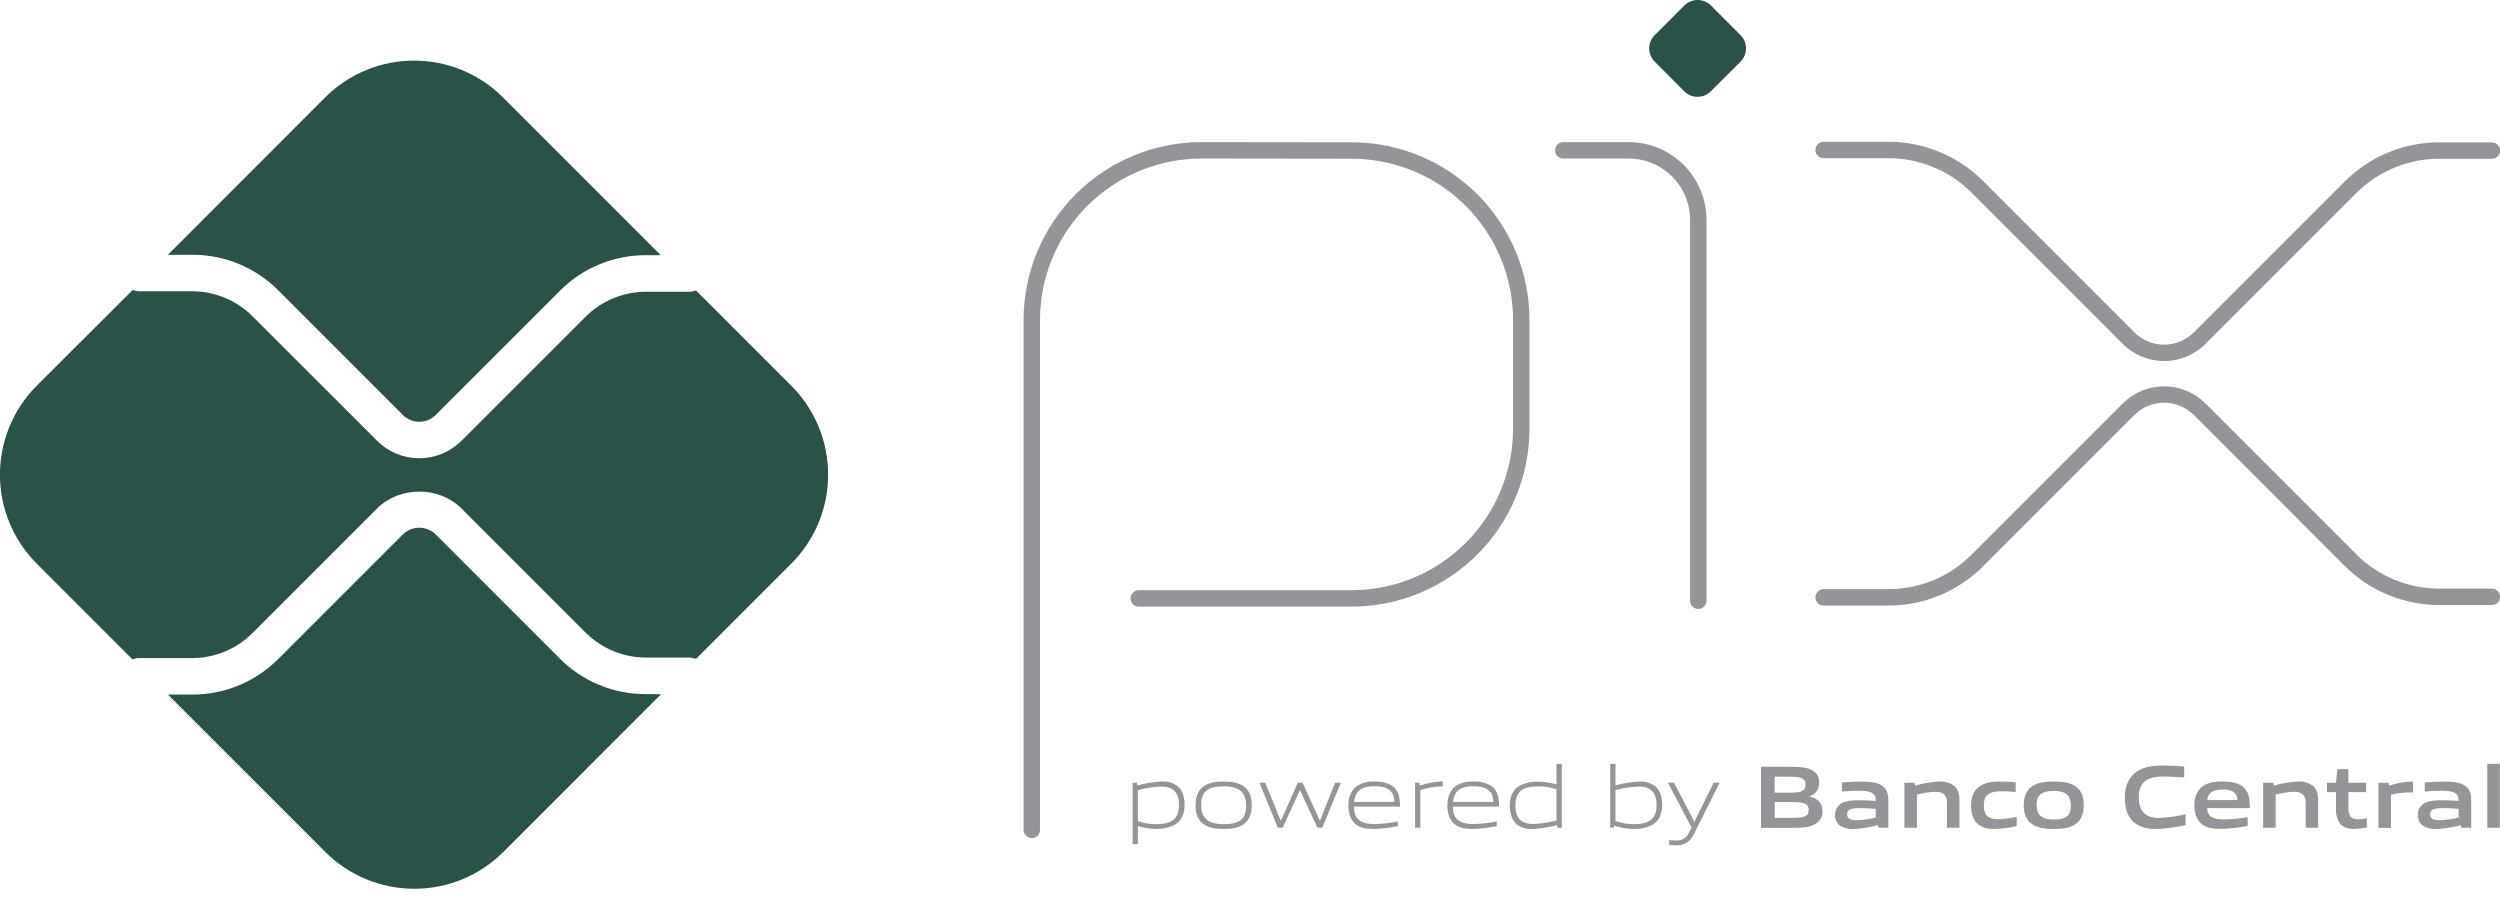 <svg width="88" height="32" viewBox="0 0 88 32" fill="none" xmlns="http://www.w3.org/2000/svg">
<g clip-path="url(#clip0_706_611)">
<path d="M36.319 29.21V11.268C36.319 9.683 36.949 8.162 38.069 7.042C39.19 5.921 40.711 5.291 42.296 5.291L47.593 5.298C49.174 5.302 50.689 5.932 51.806 7.051C52.922 8.17 53.549 9.687 53.549 11.268V15.086C53.549 16.671 52.919 18.192 51.798 19.313C50.678 20.434 49.157 21.064 47.572 21.064H40.085" stroke="#939598" stroke-width="0.578" stroke-linecap="round" stroke-linejoin="round"/>
<path d="M55.029 5.291H57.327C57.978 5.291 58.602 5.549 59.062 6.01C59.522 6.47 59.78 7.094 59.78 7.744V21.146" stroke="#939598" stroke-width="0.578" stroke-linecap="round" stroke-linejoin="round"/>
<path d="M59.287 3.214L58.246 2.171C58.184 2.11 58.135 2.037 58.102 1.957C58.069 1.877 58.052 1.79 58.052 1.704C58.052 1.617 58.069 1.531 58.102 1.45C58.135 1.37 58.184 1.297 58.246 1.236L59.287 0.194C59.412 0.07 59.58 -0 59.756 -0C59.932 -0 60.1 0.07 60.225 0.194L61.266 1.236C61.327 1.297 61.376 1.37 61.409 1.45C61.443 1.531 61.46 1.617 61.46 1.704C61.46 1.79 61.443 1.877 61.409 1.957C61.376 2.037 61.327 2.11 61.266 2.171L60.22 3.214C60.159 3.276 60.086 3.324 60.005 3.358C59.925 3.391 59.839 3.408 59.752 3.408C59.665 3.408 59.579 3.391 59.499 3.358C59.418 3.324 59.345 3.276 59.284 3.214" fill="#2A5248"/>
<path d="M64.192 5.279H66.471C67.643 5.279 68.767 5.744 69.596 6.572L74.926 11.903C75.09 12.067 75.285 12.197 75.5 12.286C75.714 12.375 75.944 12.421 76.176 12.421C76.409 12.421 76.638 12.375 76.853 12.286C77.067 12.197 77.262 12.067 77.427 11.903L82.737 6.593C83.148 6.182 83.635 5.857 84.171 5.635C84.707 5.413 85.282 5.299 85.862 5.3H87.715" stroke="#939598" stroke-width="0.578" stroke-linecap="round" stroke-linejoin="round"/>
<path d="M64.192 21.027H66.471C67.642 21.028 68.767 20.563 69.596 19.734L74.926 14.404C75.258 14.073 75.707 13.887 76.176 13.887C76.645 13.887 77.095 14.073 77.427 14.404L82.737 19.715C83.566 20.543 84.69 21.009 85.862 21.008H87.715" stroke="#939598" stroke-width="0.578" stroke-linecap="round" stroke-linejoin="round"/>
<path d="M22.733 24.433C22.171 24.435 21.614 24.325 21.094 24.111C20.575 23.896 20.103 23.581 19.706 23.183L15.332 18.807C15.178 18.659 14.972 18.576 14.758 18.576C14.544 18.576 14.338 18.659 14.183 18.807L9.795 23.195C9.398 23.594 8.926 23.91 8.407 24.125C7.887 24.34 7.33 24.45 6.767 24.448H5.911L11.453 29.99C12.284 30.82 13.41 31.285 14.585 31.285C15.759 31.285 16.885 30.82 17.716 29.99L23.269 24.436L22.733 24.433Z" fill="#2A5248"/>
<path d="M6.768 8.968C7.331 8.966 7.888 9.076 8.408 9.291C8.927 9.506 9.399 9.822 9.796 10.221L14.184 14.61C14.337 14.762 14.543 14.847 14.759 14.847C14.974 14.847 15.181 14.762 15.333 14.61L19.706 10.238C20.102 9.838 20.574 9.522 21.093 9.307C21.613 9.091 22.171 8.981 22.733 8.983H23.26L17.707 3.43C17.296 3.019 16.807 2.693 16.27 2.47C15.733 2.248 15.157 2.133 14.575 2.133C13.994 2.133 13.418 2.248 12.88 2.47C12.343 2.693 11.855 3.019 11.444 3.43L5.911 8.968H6.768Z" fill="#2A5248"/>
<path d="M27.853 13.577L24.497 10.222C24.422 10.253 24.341 10.269 24.259 10.27H22.733C21.939 10.272 21.178 10.587 20.615 11.147L16.243 15.517C15.849 15.91 15.315 16.131 14.759 16.131C14.203 16.131 13.669 15.91 13.275 15.517L8.886 11.131C8.324 10.57 7.562 10.255 6.768 10.252H4.895C4.818 10.251 4.742 10.235 4.67 10.207L1.293 13.577C0.464 14.409 -0.002 15.535 -0.002 16.709C-0.002 17.883 0.464 19.009 1.293 19.84L4.662 23.21C4.734 23.181 4.811 23.166 4.888 23.165H6.768C7.562 23.162 8.324 22.846 8.886 22.286L13.274 17.898C14.068 17.106 15.45 17.106 16.243 17.898L20.615 22.27C21.178 22.83 21.939 23.145 22.733 23.147H24.259C24.341 23.148 24.422 23.164 24.497 23.195L27.853 19.84C28.264 19.428 28.59 18.94 28.813 18.403C29.036 17.866 29.15 17.29 29.15 16.708C29.15 16.126 29.036 15.55 28.813 15.013C28.59 14.476 28.264 13.988 27.853 13.576" fill="#2A5248"/>
<path d="M40.874 27.685C40.597 27.697 40.321 27.739 40.053 27.81V28.904C40.258 28.976 40.474 29.012 40.692 29.011C41.241 29.011 41.5 28.826 41.5 28.343C41.5 27.889 41.288 27.685 40.874 27.685ZM39.868 29.717V27.553H40.019L40.034 27.646C40.314 27.571 40.601 27.525 40.89 27.508C41.09 27.494 41.289 27.552 41.45 27.671C41.635 27.824 41.698 28.071 41.698 28.341C41.698 28.611 41.605 28.89 41.347 29.037C41.15 29.135 40.931 29.183 40.711 29.178C40.488 29.176 40.266 29.142 40.053 29.077V29.713L39.868 29.717Z" fill="#939598"/>
<path d="M43.074 27.679C42.526 27.679 42.282 27.851 42.282 28.334C42.282 28.8 42.523 29.011 43.074 29.011C43.626 29.011 43.864 28.841 43.864 28.359C43.864 27.892 43.623 27.679 43.074 27.679ZM43.78 29.011C43.595 29.142 43.353 29.18 43.074 29.18C42.795 29.18 42.545 29.139 42.367 29.011C42.166 28.869 42.084 28.641 42.084 28.347C42.084 28.052 42.166 27.823 42.367 27.679C42.545 27.55 42.79 27.51 43.074 27.51C43.359 27.51 43.598 27.55 43.78 27.679C43.983 27.823 44.062 28.058 44.062 28.343C44.062 28.628 43.98 28.869 43.78 29.011Z" fill="#939598"/>
<path d="M46.375 29.135L45.764 27.822H45.752L45.15 29.135H44.98L44.334 27.553H44.537L45.079 28.881H45.092L45.681 27.553H45.851L46.455 28.881H46.468L46.997 27.553H47.197L46.545 29.135H46.375Z" fill="#939598"/>
<path d="M48.374 27.675C47.867 27.675 47.695 27.901 47.663 28.229H49.086C49.07 27.869 48.885 27.675 48.374 27.675ZM48.368 29.18C48.064 29.18 47.867 29.135 47.709 29.004C47.525 28.845 47.463 28.613 47.463 28.347C47.463 28.081 47.547 27.823 47.758 27.67C47.942 27.554 48.157 27.498 48.374 27.51C48.596 27.497 48.816 27.55 49.007 27.663C49.235 27.817 49.28 28.086 49.28 28.393H47.659C47.665 28.719 47.771 29.007 48.386 29.007C48.66 29 48.934 28.969 49.203 28.915V29.081C48.929 29.137 48.651 29.17 48.372 29.178" fill="#939598"/>
<path d="M49.811 29.135V27.553H49.961L49.976 27.645C50.312 27.561 50.469 27.508 50.763 27.508H50.785V27.683H50.741C50.494 27.683 50.343 27.718 49.996 27.808V29.133L49.811 29.135Z" fill="#939598"/>
<path d="M51.858 27.675C51.351 27.675 51.179 27.901 51.147 28.229H52.57C52.554 27.869 52.369 27.675 51.858 27.675ZM51.852 29.18C51.548 29.18 51.351 29.135 51.194 29.004C51.01 28.845 50.947 28.613 50.947 28.347C50.947 28.081 51.032 27.823 51.241 27.67C51.426 27.554 51.641 27.498 51.858 27.51C52.08 27.497 52.3 27.55 52.491 27.663C52.72 27.817 52.768 28.086 52.768 28.393H51.141C51.147 28.719 51.253 29.007 51.868 29.007C52.143 29 52.416 28.969 52.686 28.915V29.081C52.412 29.137 52.134 29.17 51.855 29.178" fill="#939598"/>
<path d="M54.789 27.785C54.584 27.714 54.368 27.678 54.15 27.679C53.602 27.679 53.342 27.864 53.342 28.347C53.342 28.804 53.555 29.005 53.968 29.005C54.245 28.992 54.52 28.951 54.789 28.882V27.785ZM54.824 29.136L54.808 29.043C54.528 29.119 54.242 29.165 53.953 29.182C53.752 29.197 53.553 29.139 53.392 29.018C53.207 28.865 53.144 28.618 53.144 28.349C53.144 28.066 53.237 27.8 53.495 27.656C53.693 27.555 53.913 27.506 54.134 27.512C54.356 27.515 54.577 27.549 54.789 27.612V26.887H54.974V29.136H54.824Z" fill="#939598"/>
<path d="M57.685 27.686C57.407 27.698 57.132 27.74 56.864 27.81V28.901C57.069 28.975 57.285 29.012 57.503 29.011C58.051 29.011 58.311 28.826 58.311 28.343C58.311 27.889 58.099 27.686 57.685 27.686ZM58.158 29.039C57.961 29.137 57.742 29.186 57.522 29.18C57.281 29.179 57.042 29.138 56.814 29.061L56.805 29.136H56.679V26.887H56.864V27.641C57.138 27.571 57.418 27.527 57.7 27.51C57.901 27.496 58.099 27.554 58.261 27.673C58.446 27.826 58.509 28.074 58.509 28.343C58.509 28.613 58.416 28.892 58.158 29.039Z" fill="#939598"/>
<path d="M58.754 29.741V29.569C58.847 29.578 58.93 29.585 58.989 29.585C59.218 29.585 59.358 29.518 59.484 29.259L59.544 29.133L58.713 27.551H58.927L59.636 28.917H59.648L60.321 27.551H60.531L59.641 29.328C59.478 29.65 59.303 29.756 58.98 29.756C58.904 29.756 58.827 29.751 58.752 29.741" fill="#939598"/>
<path d="M63.083 28.233H62.47V28.788H63.083C63.506 28.788 63.666 28.741 63.666 28.511C63.666 28.263 63.446 28.233 63.08 28.233M62.969 27.339H62.468V27.903H62.973C63.389 27.903 63.555 27.853 63.555 27.618C63.555 27.367 63.345 27.341 62.969 27.341M63.922 28.993C63.696 29.137 63.423 29.142 62.925 29.142H61.988V26.99H62.903C63.333 26.99 63.596 26.996 63.815 27.128C63.888 27.171 63.947 27.234 63.986 27.309C64.025 27.385 64.041 27.469 64.035 27.554C64.035 27.779 63.942 27.93 63.696 28.03V28.042C63.973 28.105 64.15 28.246 64.15 28.55C64.157 28.637 64.139 28.724 64.099 28.801C64.059 28.878 63.997 28.942 63.922 28.986" fill="#939598"/>
<path d="M66.025 28.471C65.84 28.456 65.655 28.446 65.455 28.446C65.132 28.446 65.019 28.512 65.019 28.66C65.019 28.808 65.111 28.872 65.36 28.872C65.584 28.865 65.807 28.834 66.025 28.78V28.471ZM66.117 29.135L66.105 29.043C65.825 29.122 65.537 29.169 65.246 29.182C65.078 29.193 64.911 29.152 64.766 29.065C64.705 29.013 64.657 28.947 64.627 28.872C64.597 28.797 64.586 28.715 64.595 28.635C64.604 28.555 64.633 28.478 64.679 28.412C64.725 28.345 64.787 28.291 64.859 28.254C65.025 28.176 65.248 28.169 65.452 28.169C65.617 28.169 65.84 28.179 66.025 28.192V28.163C66.025 27.915 65.862 27.834 65.417 27.834C65.245 27.834 65.034 27.843 64.834 27.862V27.542C65.056 27.524 65.308 27.512 65.515 27.512C65.792 27.512 66.075 27.533 66.254 27.659C66.432 27.784 66.47 27.966 66.47 28.201V29.137L66.117 29.135Z" fill="#939598"/>
<path d="M68.533 29.136V28.263C68.533 27.975 68.386 27.871 68.123 27.871C67.904 27.881 67.688 27.914 67.476 27.971V29.137H67.035V27.554H67.395L67.411 27.654C67.686 27.573 67.97 27.525 68.257 27.51C68.451 27.495 68.645 27.553 68.799 27.673C68.924 27.785 68.971 27.942 68.971 28.168V29.136H68.533Z" fill="#939598"/>
<path d="M70.219 29.18C70.015 29.18 69.793 29.151 69.63 29.013C69.436 28.856 69.38 28.61 69.38 28.343C69.38 28.093 69.461 27.819 69.702 27.666C69.9 27.538 70.144 27.51 70.398 27.51C70.582 27.51 70.758 27.522 70.952 27.54V27.879C70.792 27.863 70.601 27.852 70.448 27.852C70.027 27.852 69.83 27.983 69.83 28.347C69.83 28.687 69.978 28.835 70.322 28.835C70.545 28.828 70.768 28.801 70.986 28.754V29.079C70.733 29.138 70.475 29.172 70.216 29.18" fill="#939598"/>
<path d="M72.295 27.841C71.874 27.841 71.69 27.973 71.69 28.334C71.69 28.694 71.874 28.847 72.295 28.847C72.715 28.847 72.893 28.719 72.893 28.359C72.893 27.998 72.715 27.841 72.295 27.841ZM73.053 29.013C72.859 29.145 72.605 29.18 72.295 29.18C71.984 29.18 71.725 29.142 71.534 29.013C71.314 28.869 71.235 28.631 71.235 28.347C71.235 28.062 71.314 27.819 71.534 27.675C71.725 27.547 71.978 27.51 72.295 27.51C72.612 27.51 72.859 27.547 73.053 27.675C73.272 27.819 73.348 28.061 73.348 28.343C73.348 28.625 73.269 28.869 73.053 29.013Z" fill="#939598"/>
<path d="M75.898 29.18C75.632 29.18 75.344 29.135 75.128 28.957C74.871 28.744 74.793 28.415 74.793 28.061C74.793 27.744 74.893 27.368 75.228 27.149C75.488 26.98 75.81 26.945 76.136 26.945C76.375 26.945 76.619 26.961 76.885 26.983V27.368C76.657 27.35 76.375 27.334 76.156 27.334C75.544 27.334 75.285 27.566 75.285 28.061C75.285 28.556 75.526 28.791 75.977 28.791C76.299 28.78 76.619 28.737 76.933 28.662V29.045C76.593 29.123 76.246 29.168 75.898 29.18Z" fill="#939598"/>
<path d="M78.231 27.792C77.861 27.792 77.723 27.924 77.694 28.162H78.76C78.747 27.905 78.597 27.792 78.231 27.792ZM78.164 29.178C77.905 29.178 77.669 29.146 77.494 29.002C77.318 28.858 77.24 28.611 77.24 28.341C77.24 28.1 77.318 27.83 77.538 27.673C77.732 27.535 77.98 27.508 78.231 27.508C78.456 27.508 78.722 27.533 78.916 27.668C79.17 27.846 79.193 28.122 79.193 28.447H77.691C77.701 28.689 77.829 28.845 78.274 28.845C78.557 28.839 78.839 28.812 79.118 28.764V29.074C78.803 29.134 78.484 29.169 78.164 29.178Z" fill="#939598"/>
<path d="M81.16 29.136V28.263C81.16 27.975 81.014 27.871 80.75 27.871C80.532 27.881 80.315 27.914 80.104 27.971V29.137H79.662V27.554H80.023L80.038 27.654C80.314 27.573 80.598 27.525 80.884 27.51C81.079 27.495 81.272 27.553 81.427 27.673C81.551 27.785 81.598 27.942 81.598 28.168V29.136H81.16Z" fill="#939598"/>
<path d="M82.857 29.18C82.644 29.18 82.45 29.12 82.344 28.954C82.257 28.81 82.216 28.643 82.227 28.475V27.882H81.908V27.553H82.227L82.275 27.074H82.664V27.553H83.288V27.882H82.664V28.39C82.658 28.492 82.673 28.595 82.708 28.691C82.755 28.798 82.858 28.838 82.997 28.838C83.103 28.836 83.208 28.826 83.313 28.807V29.124C83.162 29.156 83.009 29.175 82.856 29.18" fill="#939598"/>
<path d="M83.721 29.136V27.554H84.081L84.097 27.655C84.349 27.569 84.613 27.52 84.88 27.511C84.899 27.509 84.917 27.509 84.936 27.511V27.894C84.886 27.894 84.826 27.894 84.783 27.894C84.573 27.895 84.365 27.922 84.162 27.975V29.144L83.721 29.136Z" fill="#939598"/>
<path d="M86.543 28.471C86.359 28.456 86.174 28.446 85.973 28.446C85.65 28.446 85.538 28.512 85.538 28.66C85.538 28.808 85.63 28.872 85.879 28.872C86.103 28.865 86.326 28.834 86.543 28.78V28.471ZM86.636 29.135L86.623 29.043C86.343 29.122 86.055 29.169 85.764 29.182C85.596 29.193 85.429 29.152 85.285 29.065C85.226 29.021 85.18 28.962 85.149 28.896C85.119 28.829 85.105 28.756 85.109 28.683C85.105 28.593 85.128 28.503 85.176 28.427C85.224 28.35 85.293 28.29 85.376 28.254C85.542 28.176 85.764 28.169 85.968 28.169C86.134 28.169 86.357 28.179 86.542 28.192V28.163C86.542 27.915 86.378 27.834 85.934 27.834C85.761 27.834 85.552 27.843 85.351 27.862V27.542C85.574 27.524 85.824 27.512 86.031 27.512C86.308 27.512 86.591 27.533 86.77 27.659C86.948 27.784 86.986 27.966 86.986 28.201V29.137L86.636 29.135Z" fill="#939598"/>
<path d="M87.552 26.887H87.995V29.136H87.552V26.887Z" fill="#939598"/>
</g>
<defs>
<clipPath id="clip0_706_611">
<rect width="88" height="31.283" fill="white"/>
</clipPath>
</defs>
</svg>
